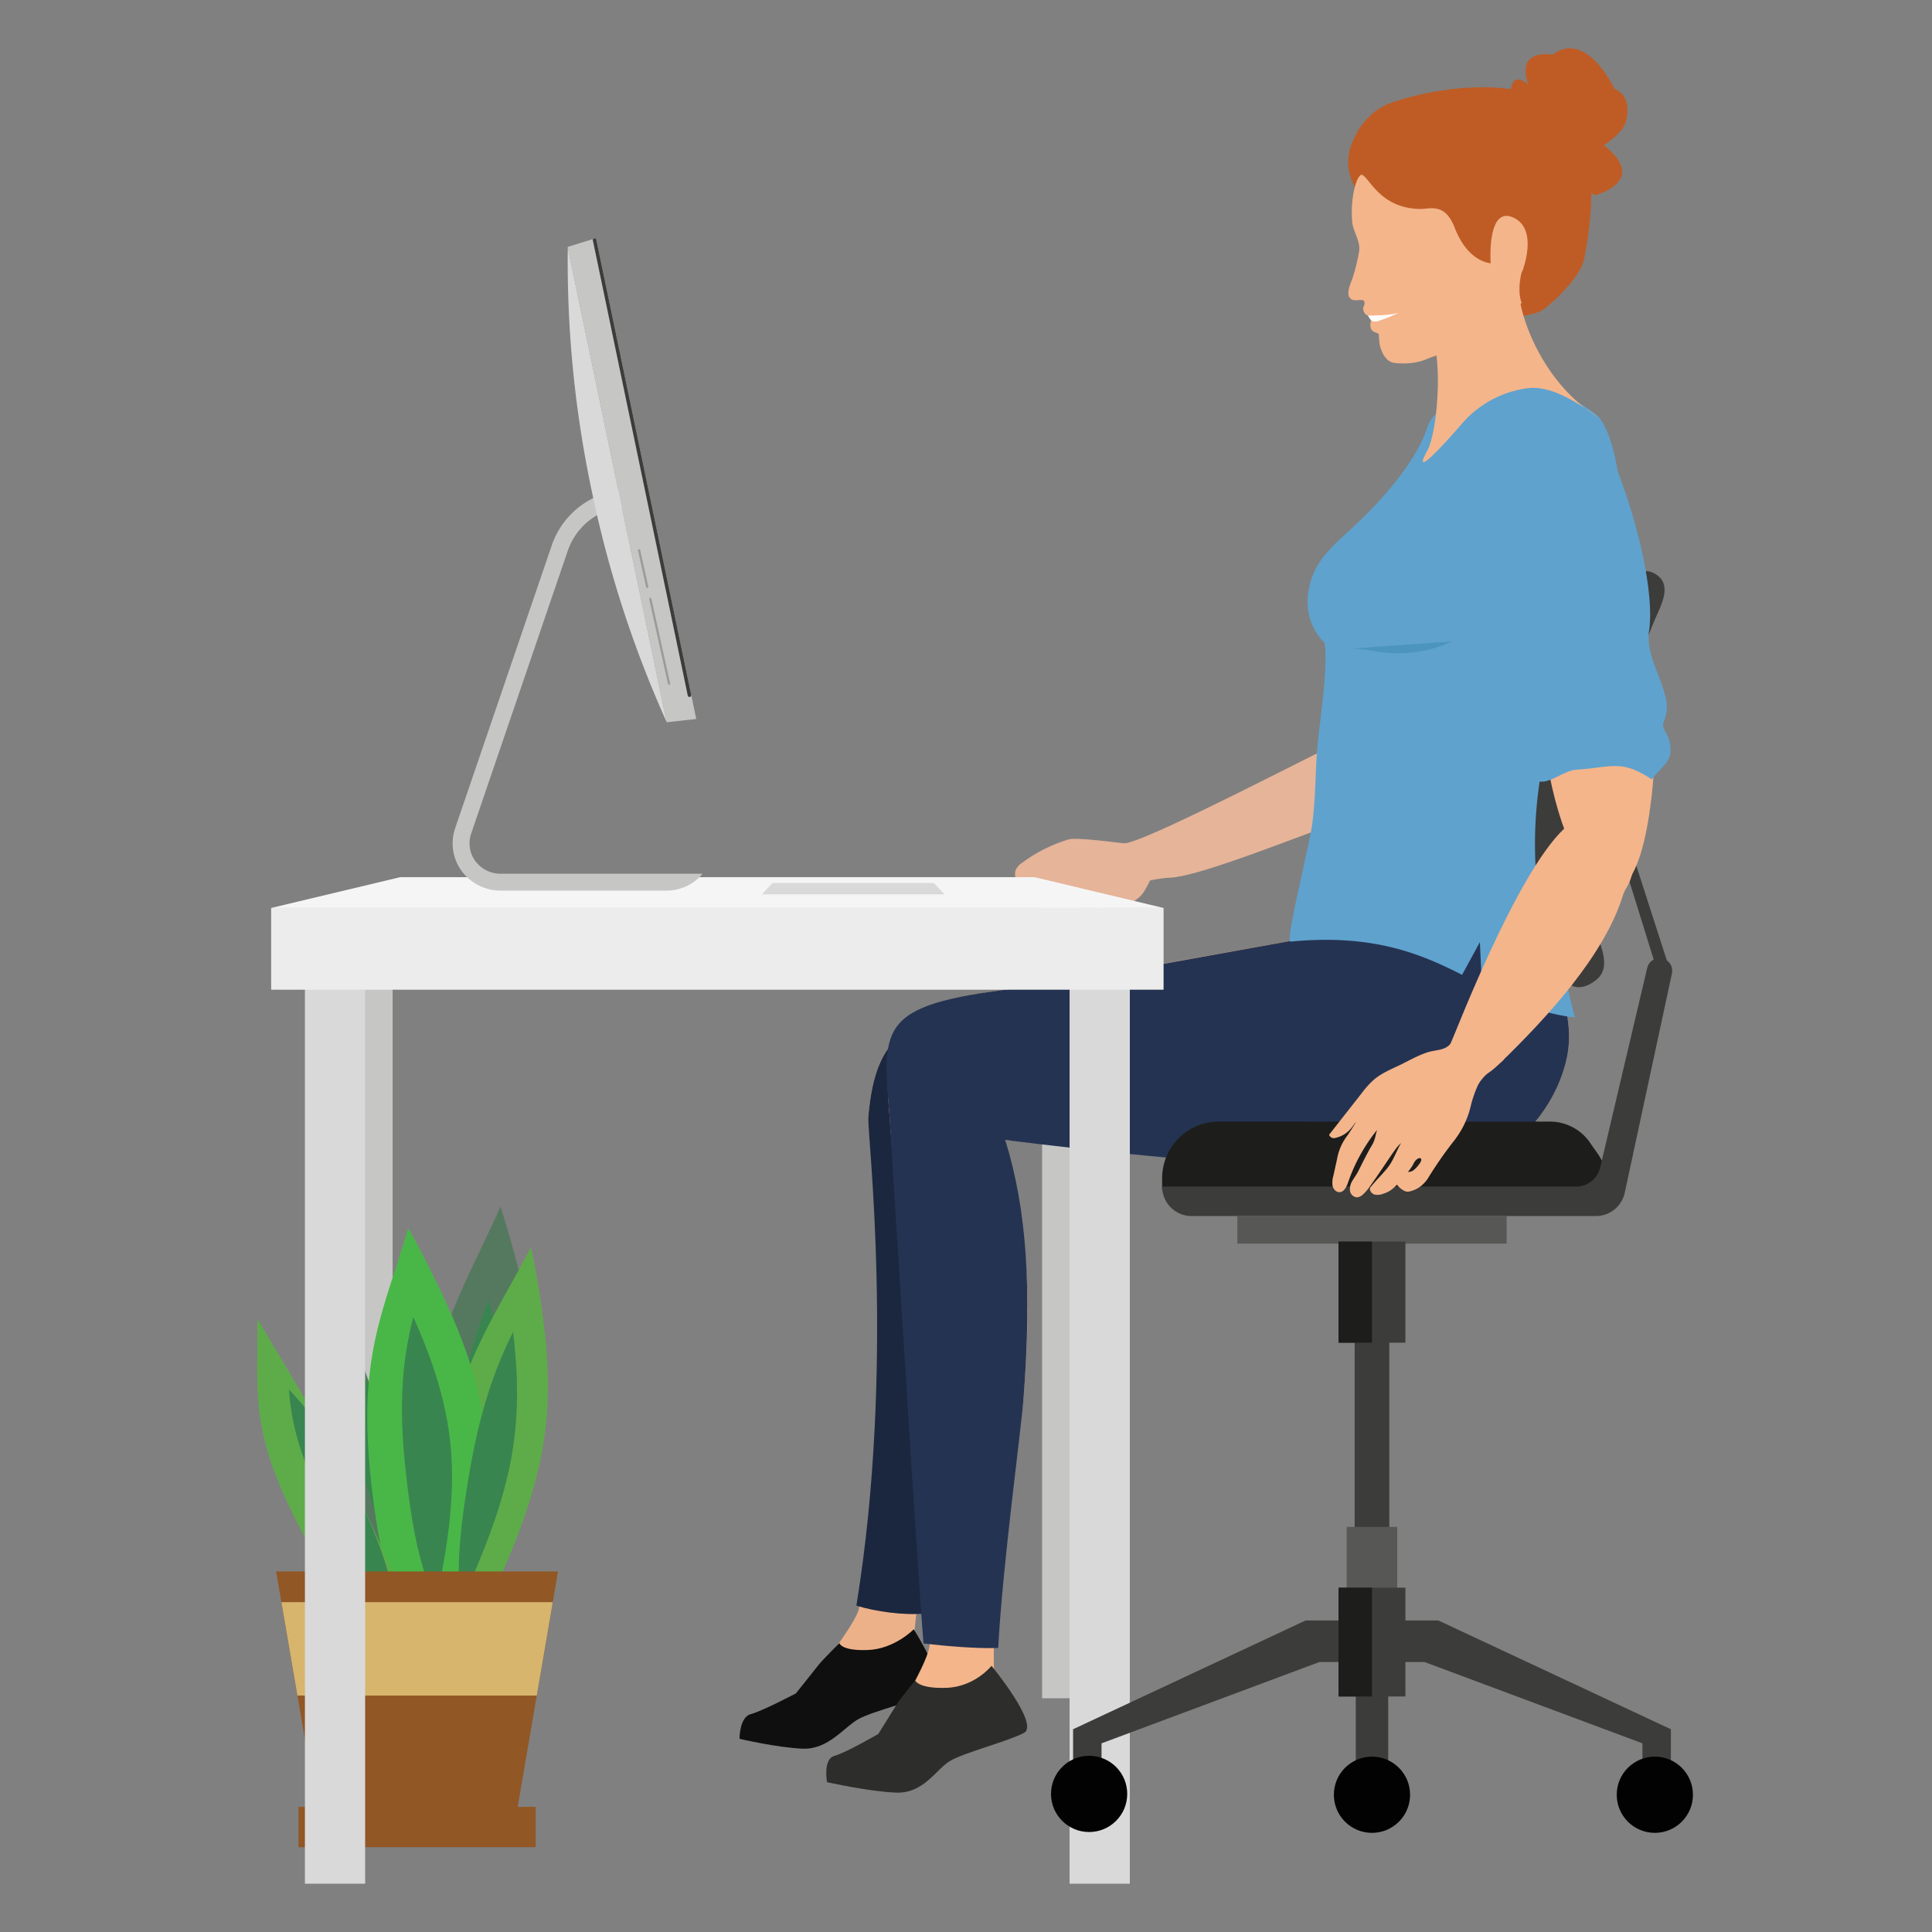 <svg id="Layer_1" data-name="Layer 1" xmlns="http://www.w3.org/2000/svg" width="1000" height="1000" viewBox="0 0 1000 1000"><rect x="0" y="0" width="1000" height="1000" fill="#808080" stroke="none"/><defs><style>.cls-1{fill:#c6c6c5;}.cls-2{fill:#55795f;}.cls-2,.cls-3,.cls-4,.cls-5,.cls-6,.cls-7{fill-rule:evenodd;}.cls-3{fill:#398550;}.cls-4{fill:#5eac49;}.cls-5{fill:#49b747;}.cls-6{fill:#915724;}.cls-7{fill:#d7b56d;}.cls-8{fill:#e6b499;}.cls-9{fill:#edb189;}.cls-10{fill:#1b273f;}.cls-11{fill:#0e0f0e;}.cls-12{fill:#f4b58b;}.cls-13{fill:#253352;}.cls-14{fill:#bf5c25;}.cls-15{fill:#5fa2ce;}.cls-16{fill:#4b95be;}.cls-17{fill:#fff;}.cls-18{fill:#2d2d2b;}.cls-19{fill:#d9d9d9;}.cls-20{fill:#ececec;}.cls-21{fill:#f5f5f5;}.cls-22{fill:#3c3c3b;}.cls-23{fill:none;stroke:#9c9b9b;stroke-linecap:round;stroke-miterlimit:10;stroke-width:1.163px;}.cls-24{fill:#1d1d1b;}.cls-25{fill:#575756;}.cls-26{fill:#020202;}</style></defs><rect class="cls-1" x="539.394" y="492.229" width="29.603" height="386.788"/><rect class="cls-1" x="173.617" y="492.229" width="29.603" height="386.788"/><path class="cls-2" d="M233.478,875.46C211.208,763.908,194.994,724.676,163.698,642.493c-2.906,45.667-10.305,68.4,10.26,132.644,20.557,64.242,37.25,81.402,59.52,100.323Z"/><path class="cls-3" d="M218.648,835.615c-.078-27.774-6.484-53.853-13.985-78.961-7.93-24.73-14.805-46.997-28.625-68.097a193.512,193.512,0,0,0,1.367,28.355c2.254,17.978,6.883,35.269,12.28,52.114,6.78,21.183,14.5,42.78,26.041,61.959q1.423,2.36,2.923,4.63Z"/><path class="cls-2" d="M236.185,869.776c49.313-114.3,52.41-149.558,22.933-245.262-20.887,46.17-37.17,68.465-42.184,136.251s4.709,87.183,19.251,109.011Z"/><path class="cls-3" d="M237.247,827.497c10.87-28.289,19.486-56.292,21.976-82.718,2.358-25.03-.74-48.857-6.084-71.936a231.971,231.971,0,0,0-9.825,29.029c-4.866,18.568-7.112,36.71-8.426,54.481-1.653,22.35-2.541,45.234,1.297,66.092.313,1.712.671,3.394,1.062,5.052Z"/><path class="cls-4" d="M233.756,868.46C286.385,765.6,292.12,733.545,274.922,645.522c-22.088,41.522-38.119,61.407-48.354,123.057-10.235,61.653-3.508,79.594,7.188,99.881Z"/><path class="cls-5" d="M232.025,869.372c30.703-111.134,27.519-144.732-20.662-233.809-13.402,44.943-26.344,66.995-19.259,131.541,7.093,64.547,20.773,82.39,39.921,102.268Z"/><path class="cls-3" d="M225.454,829.229c6.206-27.432,10.105-54.462,7.894-79.659-2.088-23.86-9.661-46.275-19.425-67.854a186.622,186.622,0,0,0-4.986,28.072c-1.707,17.876-.749,35.2,1.113,52.125,2.332,21.284,5.571,43.026,13.377,62.586q.953,2.405,2.027,4.73Z"/><path class="cls-3" d="M238.353,829.951c11.87-25.495,21.758-50.787,26.214-74.81,4.221-22.75,3.603-44.551.991-65.73a232.357,232.357,0,0,0-11.034,26.194c-5.823,16.797-9.348,33.27-12.027,49.434-3.377,20.33-6.136,41.161-4.622,60.28.122,1.567.278,3.109.479,4.632Z"/><path class="cls-4" d="M223.531,867.233c-31.854-88.99-51.636-119.822-90.348-184.56.74,37.097-4.986,55.891,21.28,106.713s44.743,63.776,69.068,77.847Z"/><path class="cls-3" d="M205.124,835.828c-2.341-22.458-11.009-43.2-20.731-63.091-10.122-19.562-18.973-37.191-34.838-53.489a126.718,126.718,0,0,0,3.708,22.854c3.768,14.417,9.912,28.146,16.805,41.471,8.66,16.758,18.311,33.798,31.688,48.672q1.646,1.828,3.369,3.583Z"/><path class="cls-6" d="M266.821,941.842H164.942q-5.498-32.101-10.984-64.211-5.495-32.101-11.036-64.242h145.9q-5.47,32.121-11.001,64.242-5.498,32.095-11.001,64.211Z"/><polygon class="cls-7" points="153.95 877.616 145.656 829.27 286.116 829.27 277.83 877.616 153.95 877.616 153.95 877.616"/><polygon class="cls-6" points="277.246 956.089 154.507 956.089 154.507 935.224 277.246 935.224 277.246 956.089 277.246 956.089"/><path class="cls-8" d="M687.986,386.938c-9.467,4.146-95.577,49.196-105.939,49.554-1.249.043-24.825-3.308-28.887-2.02a78.356,78.356,0,0,0-23.912,11.944,10.367,10.367,0,0,0-3.235,3.259c-1.594,3.051.165,6.718,1.892,9.716,2.498,4.337,5.534,9.086,10.432,10.209,2.663,3.612,3.938,4.202,7.176,7.32,1.725,1.661,3.689,3.332,6.364,2.903a2.968,2.968,0,0,0,2.399-2.306c.457-2.121-.349-1.588-.415-3.359a3.74,3.74,0,0,1,1.536-3.216c1.67-1.193,3.703-1.211,5.659-1.173,5.509.108,11.06.556,16.499-.284s10.781-2.824,14.059-7.199a52.821,52.821,0,0,0,3.645-6.53,69.722,69.722,0,0,1,9.736-1.459c16.78-.049,82.216-27.903,98.449-32.031-6.687-7.521,4.604-17.234-3.002-23.839Z"/><path class="cls-9" d="M650.346,499.467c-19.975,2.266-39.993,5.011-59.998,8.072-15.924,2.436-31.898,6.745-47.787,8.359-71.429,7.258-89.149,15.847-93.16,62.542-.611,7.115,16.12,127.807-4.76,254.018-1.319,7.973-26.086,38.472-23.29,36.894,2.82-1.593,52.284-6.208,51.901-9.221C469.645,831.783,495.117,738.07,499.941,718.948c13.359-52.954,14.857-88.314,11.896-134.145,0,0,185.284,18.311,218.273,6.561C730.11,591.364,799.081,517.851,650.346,499.467Z"/><path class="cls-10" d="M443.264,831.065c20.236-124.309,5.532-245.583,6.137-252.625,4.011-46.696,21.731-55.284,93.16-62.542,15.889-1.615,31.863-5.923,47.787-8.359,20.005-3.06,40.023-5.806,59.998-8.072C799.081,517.851,730.11,591.364,730.11,591.364c-32.989,11.751-218.273-6.561-218.273-6.561,2.961,45.831,1.463,81.191-11.896,134.145-3.742,14.831-13.477,76.974-21.698,116.248C467.929,836.142,453.12,834.21,443.264,831.065Z"/><path class="cls-11" d="M472.939,843.319s18.449,28.599,10.068,32.684-31.331,9.703-38.691,13.789S428.758,905.624,415.57,905.113s-32.805-5.107-32.805-5.107-.062-11.235,5.826-12.767,23.34-10.725,23.34-10.725,9.822-12.257,11.804-14.81,10.748-11.235,10.748-11.235.812,4.086,14.69,3.575S472.939,843.319,472.939,843.319Z"/><path class="cls-12" d="M653.071,492.324c-20.793,2.407-41.543,5.323-62.22,8.574-16.458,2.588-32.619,7.164-49.195,8.879-74.514,7.71-85.813,16.833-81.328,66.434-.069-.766,20.611,272.207,20.796,274.473.687,8.442-20.504,40.866-17.829,39.19,2.697-1.692,54.375-6.594,53.403-9.794-9.141-30.112,11.538-135.845,13.08-156.157,4.266-56.171,2.228-85.33-9.476-133.904,40.939,4.24,169.591,1.592,233.317-.379C753.62,589.64,814.505,511.852,653.071,492.324Z"/><path class="cls-12" d="M528.001,590.791l217.404,13.837c29.95,2.077,57.167-24.826,64.812-53.859q.19-.722.376-1.459c4.567-18.097-1.866-35.474-7.998-53.72-7.003-20.838-1.434-22.541-7.138-38.464L680.21,464.259l-7.465,21.91S565.15,505.202,506.217,516.662,528.001,590.791,528.001,590.791Z"/><path class="cls-13" d="M541.656,509.777c.819-.087,131.089-23.609,131.089-23.609l7.465-21.91,115.247-7.132c5.704,15.922.135,17.626,7.138,38.464,6.132,18.246,12.565,35.623,7.998,53.72q-.186.737-.376,1.459c-7.644,29.033-34.861,55.935-64.812,53.858l-54.852.113c-70.313-1.692-170.25-14.721-170.25-14.721,11.362,36.646,13.741,77.734,9.476,133.904-1.15,15.141-10.971,87.44-13.109,129.057-11.362.442-27.491-1.039-38.665-2.296-2.842-33.35-17.677-274.464-17.677-274.473C455.843,526.61,456.563,518.845,541.656,509.777Z"/><path class="cls-14" d="M820.193,74.751C809.337,35.134,747.43,43.547,719.852,53.27c-8.829,3.113-15.681,10.565-19.609,19.65a26.606,26.606,0,0,0-2.085,15.156,30.089,30.089,0,0,0,2.411,7.406,17.818,17.818,0,0,0,1.275,2.209c2.331.966,4.697,1.862,7.09,2.767,6.505,2.46,7.355,7.849,13.538,11.116,11.51,6.082,20.852,18.861,31.254,27.015,10.535,8.26,25.596,13.056,30.804,25.43,9.999-1.234,13.277-2.712,16.605-5.554,6.304-5.385,16.984-15.864,18.737-24.222a184.248,184.248,0,0,0,3.682-29.127A99.009,99.009,0,0,0,820.193,74.751Z"/><path class="cls-12" d="M700.13,143.826a104.88,104.88,0,0,0,3.36-13.777c.805-5.152-3.204-10.275-3.608-15.339-1.114-13.972,2.965-25.744,5.458-24.073,4.189,2.807,9.903,17.229,29.703,17.522,5.104.075,12.821-3.437,17.888,9.694,6.949,18.007,18.644,18.406,18.644,18.406s-2.101-29.564,11.465-23.753c12.141,5.201,6.622,23.155,5.048,27.575a4.013,4.013,0,0,0-.632,1.431c-.971,4.084-1.675,10.586.119,15.256-11.146,12.185-17.138,18.716-32.142,25.832-.524-.87-3.445-.711-7.877.142a88.531,88.531,0,0,0-9.652,3.345c-5.05,2.122-12.019,2.437-16.793,1.636-3.675-.618-6.861-5.946-7.254-11.6-.099-1.421-.218-3.342-.218-3.342-2.255-.976-3.256-1.128-3.988-2.548a6.348,6.348,0,0,1-.168-3.614,4.066,4.066,0,0,0-.16-1.994c-.44-1.701-3.086-.782-3.72-4.465-.245-1.422,1.222-2.463.513-4.197-.594-1.453-4.606.101-6.442-.93C695.972,152.952,699.091,146.854,700.13,143.826Z"/><path class="cls-14" d="M835.708,46.123s-14.479-31.173-32.145-17.78c0,0-19.098-3.814-12.57,15.409,0,0-8.116-7.668-8.951,3.223,0,0-.541-.127-1.509-.316,6.26,20.082,20.257,39.471,37.447,50.505A54.089,54.089,0,0,0,826.1,101.087c-.027-.048-.051-.095-.079-.143,0,0,27.624-7.319,4.138-25.773,0,0,10.365-6.492,11.521-12.709C841.68,62.461,845.354,49.754,835.708,46.123Z"/><path class="cls-15" d="M679.314,425.723c1.84-14.207,1.403-28.618,2.925-42.862,1.455-13.622,4.98-36.508,3.429-50.12,0,0-13.899-11.668-6.9-33.025,3.485-10.635,11.761-17.943,20.078-25.505,16.636-15.127,34.444-35.829,39.955-53.092A15.421,15.421,0,0,1,754.032,210.46H751.003c12.963-8.128,34.395-9.844,49.785-9.844,4.851,0,24.174,12.237,26.865,15.456,9.412,11.263,14.36,48.658,9.907,67.183-17.907,74.492-25.122,77.653-31.713,104.999-10.974,45.536-2.221,92.982,9.306,138.385-19.114-2.222-33.553-9.233-48.147-16.789l-1.022-22.204-9.213,16.921c-21.839-11.094-46.398-21.255-88.822-17.191C665.045,487.652,677.745,437.837,679.314,425.723Z"/><path class="cls-12" d="M737.23,168.083c10.616,6.525,7.534,54.257,1.551,65.12-8.568,15.559,8.35-2.767,18.012-14.02a54.313,54.313,0,0,1,33.58-18.207c12.929-1.749,26.47,7.856,37.279,15.095-25.628-14.786-42.214-48.64-42.214-72.361a114.314,114.314,0,0,1-49.837,22.681"/><path class="cls-16" d="M751.894,331.989c-29.22,12.457-42.965,1.872-56.178,3.976"/><path class="cls-17" d="M708.047,163.306c.655,1.268,1.451,2.655,2.83,3.052a5.278,5.278,0,0,0,3.25-.464,87.351,87.351,0,0,0,9.97-4.051C719.18,163.502,708.047,163.306,708.047,163.306Z"/><path class="cls-18" d="M513.217,862.222S538.171,892.6,530.034,896.94s-31.463,10.307-38.516,14.647-13.562,16.817-27.666,16.274-35.803-5.425-35.803-5.425-2.17-11.934,3.797-13.562S454.63,897.482,454.63,897.482s8.137-13.019,9.764-15.732,9.313-11.934,9.313-11.934,1.627,4.34,16.274,3.797S513.217,862.222,513.217,862.222Z"/><rect class="cls-19" x="553.619" y="498.909" width="31.173" height="476.091"/><rect class="cls-19" x="157.823" y="498.909" width="31.173" height="476.091"/><rect class="cls-20" x="140.352" y="469.963" width="461.91" height="42.306"/><polygon class="cls-21" points="535.464 454.019 207.151 454.019 140.352 469.963 602.262 469.963 535.464 454.019"/><path class="cls-1" d="M344.986,460.986H259.395a25.13,25.13,0,0,1-20.344-10.013,24.236,24.236,0,0,1-3.426-22.405l49.95-146.245a42.645,42.645,0,0,1,33.63-28.373l2.818-.454,1.39,8.631-2.817.454a33.92,33.92,0,0,0-26.749,22.568l-49.95,146.245a15.586,15.586,0,0,0,2.112,14.283,16.349,16.349,0,0,0,13.343,6.567H363.65A24.295,24.295,0,0,1,344.986,460.986Z"/><polygon class="cls-1" points="345.097 373.84 293.807 127.798 308.486 123.25 360.371 372.144 345.097 373.84"/><path class="cls-19" d="M293.88,128.147a574.57,574.57,0,0,0,12.331,125.614A574.569,574.569,0,0,0,345.097,373.84Z"/><path class="cls-22" d="M355.987,360.036l-49.25-236.25,1.747-.543L357.77,359.664a.913.913,0,0,1-.706,1.077h0A.913.913,0,0,1,355.987,360.036Z"/><line class="cls-23" x1="336.605" y1="310.06" x2="346.303" y2="353.866"/><line class="cls-23" x1="330.806" y1="284.84" x2="334.989" y2="303.736"/><polygon class="cls-19" points="488.886 462.901 394.385 462.901 399.89 457.007 483.381 457.007 488.886 462.901"/><path class="cls-24" d="M823.259,591.836c3.67,5.532,11.418,13.993,5.718,20.848q-.041.049-.082.097c-2.333,2.743-6.734,3.159-6.734,3.159H601.517v-6.073a29.329,29.329,0,0,1,29.341-29.337c47.906.023,141.256.059,171.334.009A25.215,25.215,0,0,1,823.259,591.836Z"/><polygon class="cls-22" points="845.643 444.026 863.087 498.167 856.42 498.167 839.605 444.026 845.643 444.026"/><path class="cls-22" d="M828.261,604.288l24.337-103.29a6.552,6.552,0,0,1,12.783,2.881L840.958,617.399a15.258,15.258,0,0,1-14.912,12.026H616.774a15.257,15.257,0,0,1-15.257-15.257H815.782A12.82,12.82,0,0,0,828.261,604.288Z"/><path class="cls-25" d="M828.03,395.171s18.878,13.045,22.792,33.266c0,0,5.218,24.786-33.266,37.179C817.557,465.615,781.104,415.391,828.03,395.171Z"/><rect class="cls-22" x="701.174" y="636.567" width="17.923" height="240.213"/><rect class="cls-25" x="640.442" y="629.425" width="139.388" height="14.284"/><rect class="cls-22" x="692.834" y="642.633" width="34.603" height="52.348"/><rect class="cls-24" x="692.836" y="642.633" width="17.302" height="52.348"/><polygon class="cls-22" points="744.475 838.748 864.844 895.047 864.844 912.128 856.2 912.128 850.115 912.128 850.115 902.344 737.386 860.273 710.776 860.273 713.411 838.748 744.475 838.748"/><polygon class="cls-22" points="675.796 838.748 706.86 838.748 709.495 860.273 682.885 860.273 570.156 902.344 570.156 912.128 564.071 912.128 555.426 912.128 555.426 895.047 675.796 838.748"/><rect class="cls-22" x="701.745" y="857.929" width="16.781" height="54.199"/><circle class="cls-26" cx="710.135" cy="928.96" r="19.724"/><circle class="cls-26" cx="856.544" cy="928.96" r="19.724"/><circle class="cls-26" cx="563.727" cy="928.528" r="19.724"/><rect class="cls-25" x="697.057" y="790.302" width="26.157" height="40.091"/><rect class="cls-22" x="692.835" y="821.776" width="34.601" height="56.327"/><rect class="cls-24" x="692.837" y="821.776" width="17.301" height="56.327"/><path class="cls-22" d="M861.183,308.656c-1.004,4.72-3.732,9.718-5.297,13.594-10.669,26.427-19.688,53.708-25.751,81.573-5.406,24.843-9.96,51.359-4.331,76.579,1.809,8.104,8.885,19.964.46,26.718-25.411,20.368-30.708-46.189-31.375-57.173a220.576,220.576,0,0,1,27.764-120.763q3.875-6.93,8.212-13.589c3.49-5.365,6.128-10.782,11.243-14.978,4.058-3.329,8.269-6.502,13.243-4.262C861.396,299.076,862.235,303.713,861.183,308.656Z"/><path class="cls-12" d="M804.023,224.162c21.141-3.901,42.314,12.854,44.029,94.199.79,37.489,13.615,50.411,5.508,103.548-13.577,88.987-58.972,8.484-55.579-72.563.472-11.264-14.565-16.8-18.797-39.598C769.636,258.306,776.665,229.21,804.023,224.162Z"/><path class="cls-12" d="M809.559,428.961c-25.015,23.629-56.656,106.9-58.75,111.23-1.117,2.31,3.46,31.494,25.025,10.657,25.09-24.242,54.665-56.534,64.131-87.245,1.423-4.615,3.334-4.594,5.343-13.135"/><path class="cls-12" d="M778.172,548.694c-4.838,4.293-11.403,8.272-13.751,14.261a59.181,59.181,0,0,0-3.127,9.359,45.716,45.716,0,0,1-8.043,17.287l.282-.309a199.814,199.814,0,0,0-14.002,19.896,15.971,15.971,0,0,1-2.782,3.563,14.526,14.526,0,0,1-6.384,3.745,5.998,5.998,0,0,1-2.074.306c-1.797-.16-4.346-2.275-5.329-3.788l4.662-6.208c1.271-.415,2.576.063,4.137-1.194a15.762,15.762,0,0,0,3.385-3.895c1.815-3.006-1.7-3.274-3.583.737-1.133,2.414-4.347,5.945-6.093,7.96-3.465,4.001-5.178,6.049-9.297,7.39a7.913,7.913,0,0,1-4.804.47c-1.558-.503-2.98-2.543-1.953-3.819,4.082-5.071,8.156-8.537,10.536-12.524,1.936-3.245,3.323-7.059,5.259-10.304-2.466,2.254-3.254,3.634-8.638,11.557-.743,1.094-7.303,10.849-8.962,12.796a19.529,19.529,0,0,1-2.434,2.533,4.689,4.689,0,0,1-2.881,1.223,3.975,3.975,0,0,1-3.569-3.513,8.158,8.158,0,0,1,1.338-5.181c.917-1.571,2.071-3.002,2.877-4.633.828-1.674,5.141-10.368,6.781-12.976,2.293-3.646,2.064-5.671,3.053-8.592A90.297,90.297,0,0,0,697.78,611.953c-.798,2.312-2.097,5.12-4.542,5.12-1.71,0-3.096-1.565-3.485-3.231a11.537,11.537,0,0,1,.352-5.074l1.94-8.755A27.704,27.704,0,0,1,697.5,587.641c4.366-6.552,4.358-6.99,4.358-6.99-2.133,2.813-4.358,6.99-11.067,8.437a2.588,2.588,0,0,1-2.851-1.753l16.857-21.472a45.739,45.739,0,0,1,6.5-7.171c4.469-3.71,9.727-5.606,14.851-8.2,4.184-2.118,8.349-4.399,12.83-5.84,3.978-1.28,9.006-.836,11.83-4.461,3.172-4.073,28.297-65.951,36.427-76.309"/><path class="cls-15" d="M766.704,228.562c-2.43,14.922-1.09,24.814-2.2,36.454-1.26,13.213,1.835,34.955,7.248,47.074s8.167,37.941,9.171,49.713c.873,10.237,5.456,8.442,2.315,14.534-2.099,4.071,7.824,23.915,11.254,26.95,5.218,4.618,14.247-4.38,21.199-4.859,18.947-1.306,23.418-5.468,39.28,4.976,5.665-7.591,12.404-9.617,8.605-21.5-.587-1.836-3.085-5.12-2.735-7.016a12.079,12.079,0,0,1,.638-2.146,19.37,19.37,0,0,0,.743-11.445c-3.161-13.156-10.363-22.899-8.648-34.915,3.623-25.374-12.078-78.13-24.717-100.786C811.209,193.959,770.198,207.105,766.704,228.562Z"/></svg>